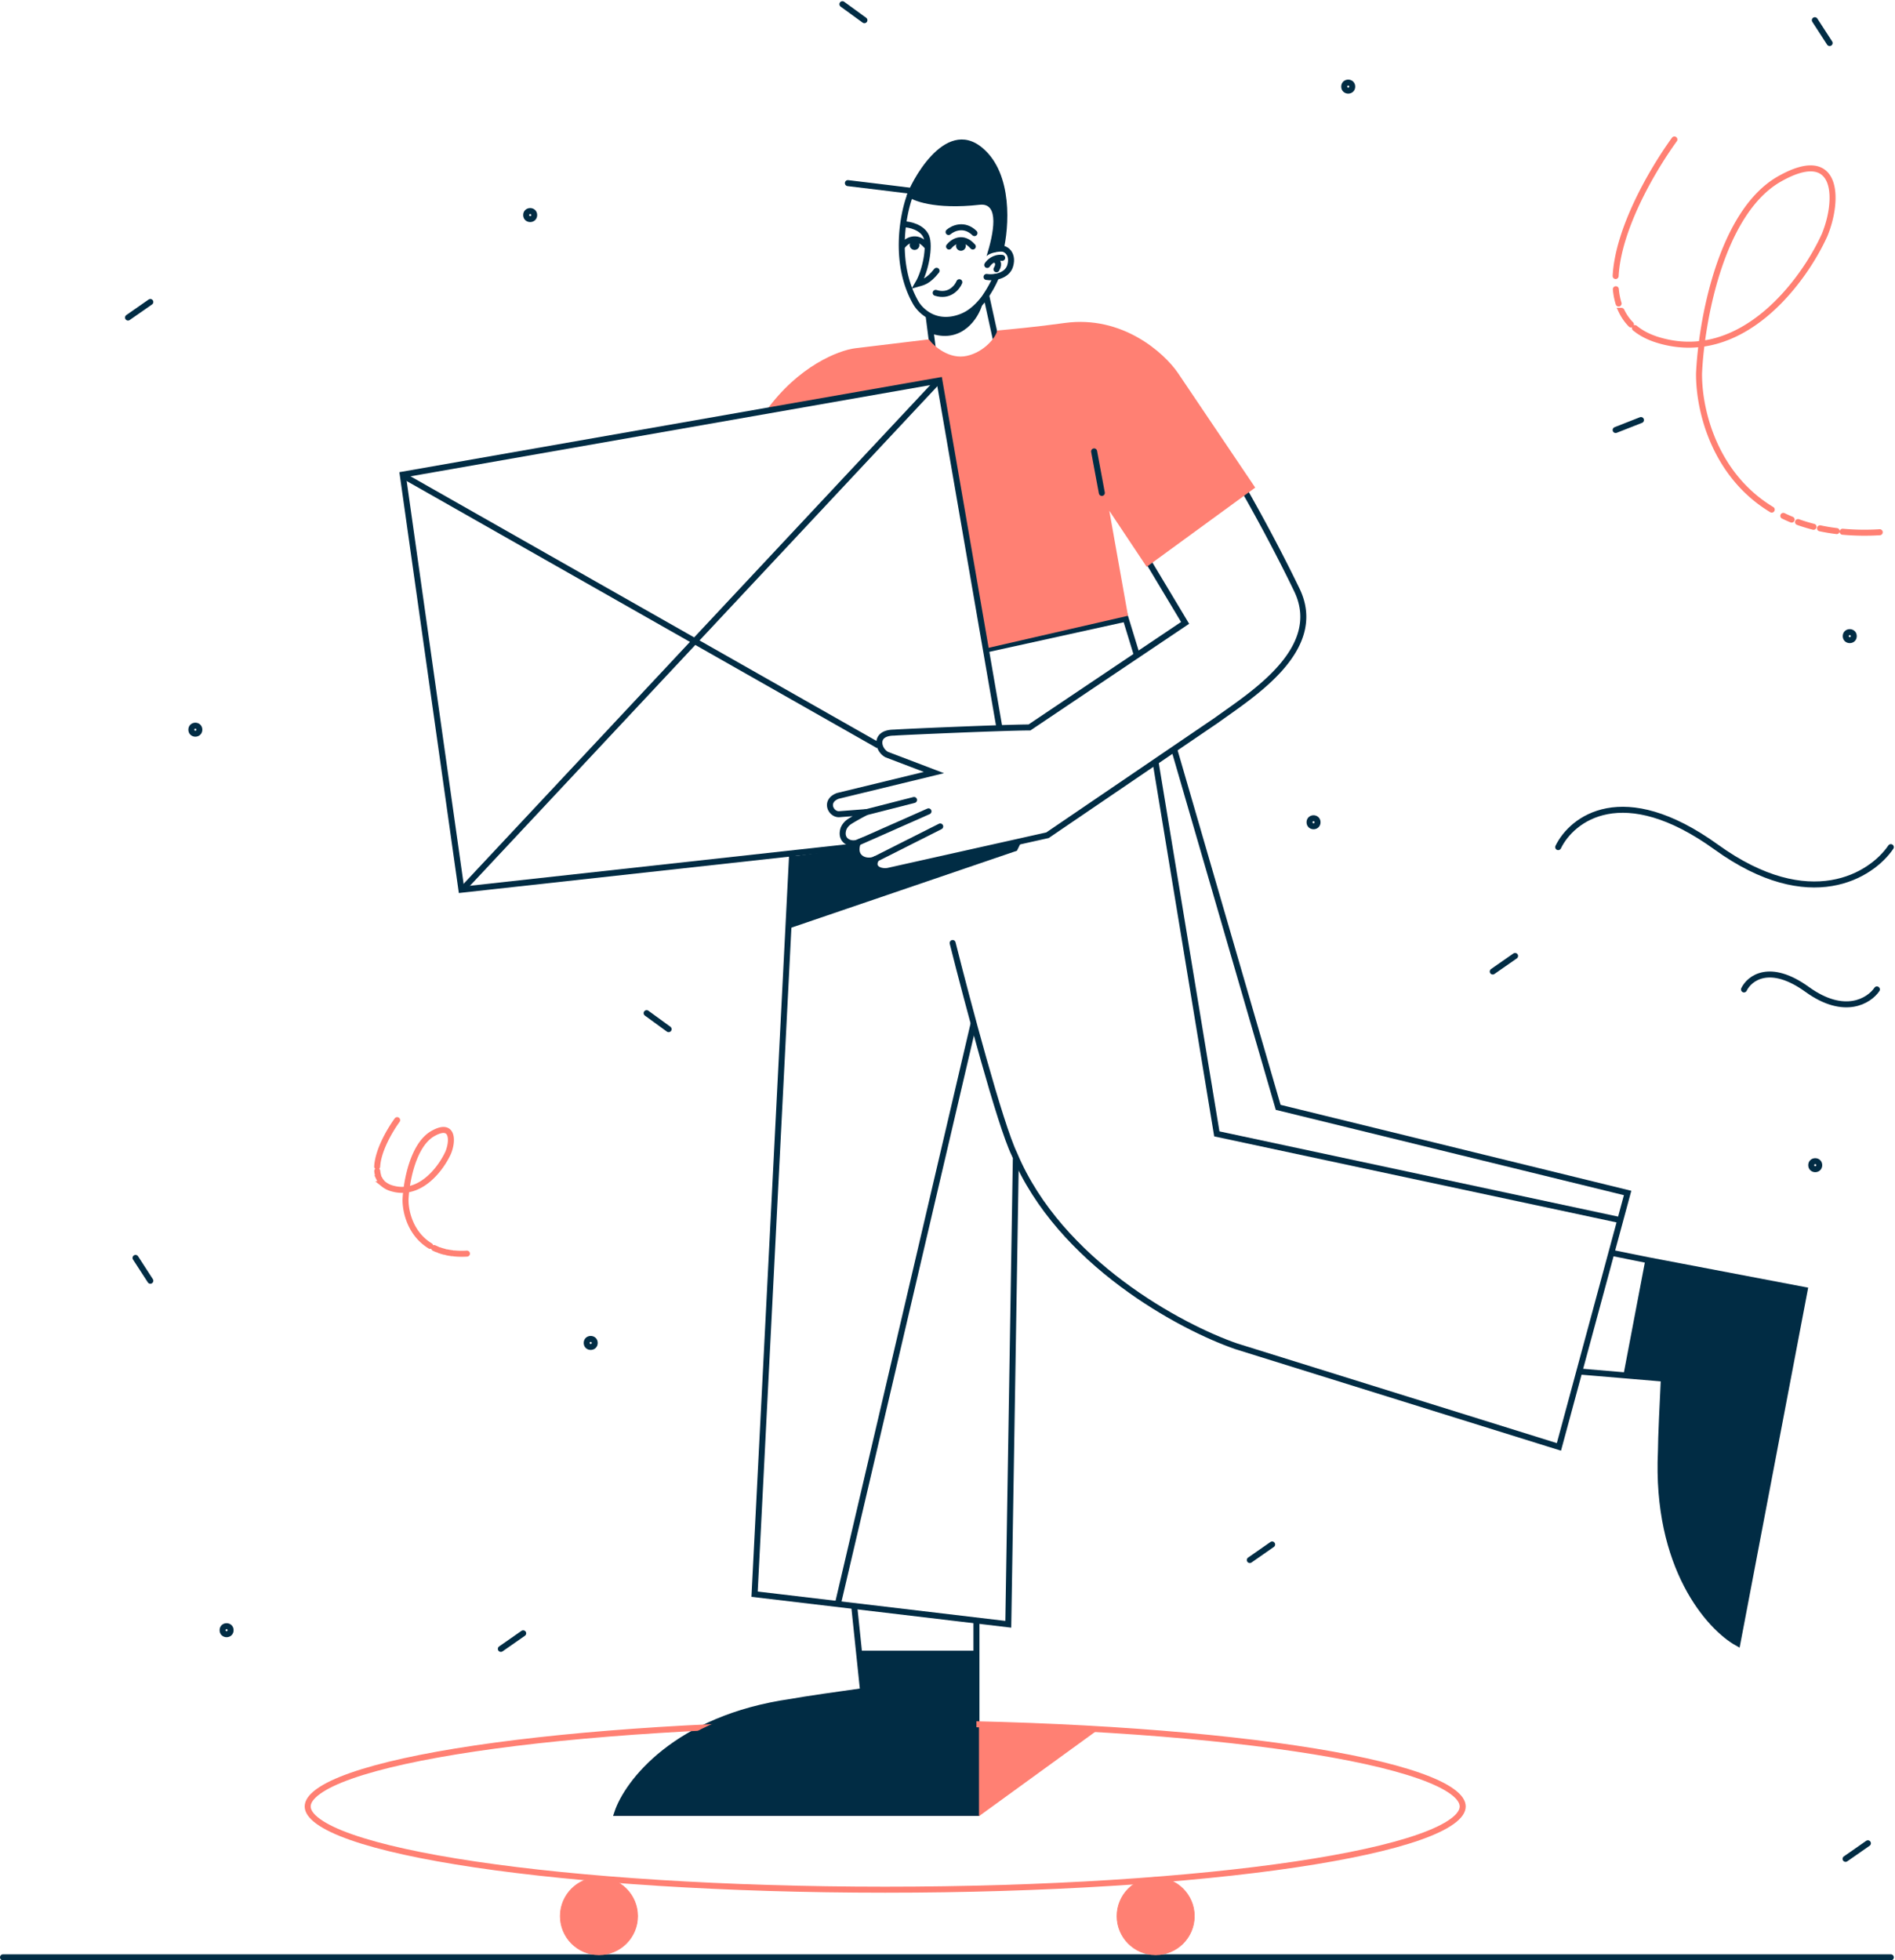 <svg xmlns="http://www.w3.org/2000/svg" width="2527.804" height="2614.188" viewBox="0 0 2527.804 2614.188">
  <g id="Page-1" transform="translate(-0.961 0.758)">
    <g id="_18" data-name="18" transform="translate(4 4)">
      <circle id="Oval" cx="5.331" cy="5.331" r="5.331" transform="translate(2459.079 838.229)" fill="none" stroke="#012c44" stroke-width="8"/>
      <path id="Shape" d="M2230.49,181.242c-32.8,45.433-75.18,121.581-78.37,182.079m352.3,341.685a325.742,325.742,0,0,1-49.48-.679M2152.39,380.935a91.009,91.009,0,0,0,3.69,19.075m3.81,9.757a66.327,66.327,0,0,0,12.67,18.168m5.3,4.857c8.04,6.626,18.18,11.993,30.71,15.811,112.2,34.187,195.04-79.259,222.44-140.255,19.26-47.069,18.62-119.216-60.27-74.51s-104.46,191.754-107.38,259.69c-.25,51.221,21.78,135.989,96.98,181.3m15.44,8.357q5.4,2.619,11.14,4.977m8.49,3.273q9.885,3.564,20.7,6.312m8.65,2.016q10.68,2.279,22.25,3.71" fill="none" stroke="#ff8073" stroke-linecap="round" stroke-width="8" fill-rule="evenodd"/>
      <path id="Shape-2" data-name="Shape" d="M526.737,1488.99c-11.148,15.44-25.549,41.32-26.633,61.88M619.838,1667a110.792,110.792,0,0,1-16.818-.24M500.2,1556.85a31.014,31.014,0,0,0,1.254,6.49m1.294,3.31a22.567,22.567,0,0,0,4.307,6.18m1.8,1.65a29.76,29.76,0,0,0,10.436,5.37c38.134,11.62,66.288-26.93,75.6-47.66,6.546-16,6.331-40.52-20.482-25.33s-35.5,65.17-36.5,88.26c-.084,17.41,7.4,46.22,32.961,61.62m5.246,2.84c1.226.59,2.488,1.16,3.786,1.69m2.887,1.11q3.36,1.215,7.033,2.15m2.942.68q3.632.78,7.563,1.26" fill="none" stroke="#ff8073" stroke-linecap="round" stroke-width="8" fill-rule="evenodd"/>
      <circle id="Oval-2" data-name="Oval" cx="5.331" cy="5.331" r="5.331" transform="translate(2413.029 1543.729)" fill="none" stroke="#012c44" stroke-width="8"/>
      <circle id="Oval-3" data-name="Oval" cx="5.331" cy="5.331" r="5.331" transform="translate(1743.809 1086.439)" fill="none" stroke="#012c44" stroke-width="8"/>
      <circle id="Oval-4" data-name="Oval" cx="5.331" cy="5.331" r="5.331" transform="translate(252.218 962.979)" fill="none" stroke="#012c44" stroke-width="8"/>
      <circle id="Oval-5" data-name="Oval" cx="5.331" cy="5.331" r="5.331" transform="translate(293.891 2163.859)" fill="none" stroke="#012c44" stroke-width="8"/>
      <circle id="Oval-6" data-name="Oval" cx="5.331" cy="5.331" r="5.331" transform="translate(1790.069 105.416)" fill="none" stroke="#012c44" stroke-width="8"/>
      <circle id="Oval-7" data-name="Oval" cx="5.331" cy="5.331" r="5.331" transform="translate(779.591 1780.779)" fill="none" stroke="#012c44" stroke-width="8"/>
      <circle id="Oval-8" data-name="Oval" cx="5.331" cy="5.331" r="5.331" transform="translate(698.862 276.703)" fill="none" stroke="#012c44" stroke-width="8"/>
      <line id="Path" x2="29.35" y2="21.36" transform="translate(859.51 1346.32)" fill="none" stroke="#012c44" stroke-linecap="round" stroke-width="8"/>
      <line id="Path-2" data-name="Path" x2="29.36" y2="21.354" transform="translate(1120.67 0.83)" fill="none" stroke="#012c44" stroke-linecap="round" stroke-width="8"/>
      <line id="Path-3" data-name="Path" x1="29.78" y2="20.75" transform="translate(1664.14 2054.87)" fill="none" stroke="#012c44" stroke-linecap="round" stroke-width="8"/>
      <line id="Path-4" data-name="Path" x1="29.79" y2="20.75" transform="translate(2458.84 2453.36)" fill="none" stroke="#012c44" stroke-linecap="round" stroke-width="8"/>
      <line id="Path-5" data-name="Path" x1="29.79" y2="20.75" transform="translate(1988.19 1270.04)" fill="none" stroke="#012c44" stroke-linecap="round" stroke-width="8"/>
      <line id="Path-6" data-name="Path" x1="29.789" y2="20.75" transform="translate(665.073 2173.35)" fill="none" stroke="#012c44" stroke-linecap="round" stroke-width="8"/>
      <line id="Path-7" data-name="Path" x1="29.789" y2="20.75" transform="translate(167.721 397.953)" fill="none" stroke="#012c44" stroke-linecap="round" stroke-width="8"/>
      <line id="Path-8" data-name="Path" y1="13.275" x2="33.79" transform="translate(2152.12 555.391)" fill="none" stroke="#012c44" stroke-linecap="round" stroke-width="8"/>
      <line id="Path-9" data-name="Path" x2="19.75" y2="30.462" transform="translate(2417.82 22.184)" fill="none" stroke="#012c44" stroke-linecap="round" stroke-width="8"/>
      <line id="Path-10" data-name="Path" x2="19.749" y2="30.46" transform="translate(177.761 1672.72)" fill="none" stroke="#012c44" stroke-linecap="round" stroke-width="8"/>
      <path id="Path-11" data-name="Path" d="M2075.48,1124.93c18.19-37.59,85.84-90.21,210.95,0s207.32,37.58,232.78,0" fill="none" stroke="#012c44" stroke-linecap="round" stroke-width="8" fill-rule="evenodd"/>
      <path id="Path-12" data-name="Path" d="M2323.33,1314.69c7.27-15.02,34.3-36.04,84.28,0s82.83,15.01,93,0" fill="none" stroke="#012c44" stroke-linecap="round" stroke-width="8" fill-rule="evenodd"/>
      <line id="Path-13" data-name="Path" x2="2518.249" transform="translate(0.961 2605.43)" fill="none" stroke="#012c44" stroke-linecap="round" stroke-width="8"/>
      <circle id="Oval-9" data-name="Oval" cx="51.551" cy="51.551" r="51.551" transform="translate(1486.999 2498.949)" fill="#ff8073" stroke="#ff8073" stroke-width="1"/>
      <circle id="Oval-10" data-name="Oval" cx="51.551" cy="51.551" r="51.551" transform="translate(744.374 2498.949)" fill="#ff8073" stroke="#ff8073" stroke-width="1"/>
      <path id="Shape-3" data-name="Shape" d="M1494.81,807.936l3.8,12.4m14.83,48.46-14.83-48.46m65.26,176.19,138.1,475.4,466.11,114.21-91.63,338.62L1646.2,1790.64c-73.48-25.23-235.58-111.81-296.13-256.29-19.13-39.31-62.86-204.06-82.34-281.53m230.88-432.48L1314.4,860.91" fill="none" stroke="#012c44" stroke-linecap="round" stroke-width="8" fill-rule="evenodd"/>
      <line id="Path-14" data-name="Path" x1="181.13" y2="774.19" transform="translate(1114.52 1360.5)" fill="none" stroke="#012c44" stroke-width="8"/>
      <path id="Path-15" data-name="Path" d="M1538.55,1012.23l81.57,495.09,536.74,114.73" fill="none" stroke="#012c44" stroke-width="8" fill-rule="evenodd"/>
      <path id="Path-16" data-name="Path" d="M1351.99,1541.81l-10.04,619.49-338.42-40.15,50.1-987.29" fill="none" stroke="#012c44" stroke-linecap="round" stroke-width="8" fill-rule="evenodd"/>
      <path id="Path-17" data-name="Path" d="M1307.51,192.486c40.93,34.429,35.51,106.437,27.69,138.137-13.48,0-20.47,4.213-22.27,6.32,9.33-29.794,18.06-71.928-9.33-68.617-59.23,6.741-90.59-5.414-97.11-12.235C1210,242.9,1256.35,149.45,1307.51,192.486Z" fill="#012c44"/>
      <path id="Path-18" data-name="Path" d="M1331.24,266.256c-6.79-2.859-138.34-19.061-203.27-26.805" fill="none" stroke="#012c44" stroke-linecap="round" stroke-width="8" fill-rule="evenodd"/>
      <path id="Path-19" data-name="Path" d="M1210.91,255.686c-9.94,26.383-22.21,92.152,8.12,144.156a47.4,47.4,0,0,0,11.08,12.122c22.68,17.869,49.6,7.446,60.22,0,7.24-4.843,14.74-12.568,19.89-19.647,3.51-4.971,11.51-17.524,15.41-27.964" fill="none" stroke="#012c44" stroke-linecap="round" stroke-width="8" fill-rule="evenodd"/>
      <path id="Shape-4" data-name="Shape" d="M1312.54,389.516l14.07,63.939m-90.68-34.986,5.43,42.221" fill="none" stroke="#012c44" stroke-linecap="round" stroke-width="8" fill-rule="evenodd"/>
      <path id="Path-20" data-name="Path" d="M1270.66,420.833c-13.17,5.065-27.6.254-33.18-2.785l3.3,22.541c39.3,12.156,61.45-20.515,66.6-39.763C1300.71,406.313,1283.83,415.769,1270.66,420.833Z" fill="#012c44"/>
      <path id="Path-21" data-name="Path" d="M1312.91,364.561c8.84,1.53,27.27-.7,31.51-14.692,5.31-17.5-7.61-28.011-22.38-21.845" fill="none" stroke="#012c44" stroke-linecap="round" stroke-width="8" fill-rule="evenodd"/>
      <path id="Path-22" data-name="Path" d="M1202.67,294.342c7.06,0,24.64,3.735,29.89,16.44s-.9,45.576-10.98,62.719c5.29-1.512,13.1-2.269,24.7-17.143" fill="none" stroke="#012c44" stroke-linecap="round" stroke-width="8" fill-rule="evenodd"/>
      <path id="Path-23" data-name="Path" d="M1262.29,304.668c5.83-5.087,20.91-11.923,34.58,1.424" fill="none" stroke="#012c44" stroke-linecap="round" stroke-width="8" fill-rule="evenodd"/>
      <path id="Path-24" data-name="Path" d="M1276.65,371.566c-2.94,7.16-13.37,20.026-31.57,14.214" fill="none" stroke="#012c44" stroke-linecap="round" stroke-width="8" fill-rule="evenodd"/>
      <path id="Path-25" data-name="Path" d="M1313.86,348.584c2.29-3.691,9.49-10.759,19.93-9.505" fill="none" stroke="#012c44" stroke-linecap="round" stroke-width="8" fill-rule="evenodd"/>
      <path id="Path-26" data-name="Path" d="M1262.9,323.995c5.01-6.375,18.39-15.3,31.74,0" fill="none" stroke="#012c44" stroke-linecap="round" stroke-width="8" fill-rule="evenodd"/>
      <path id="Path-27" data-name="Path" d="M1201.07,322.841c5.02-6.375,18.4-15.3,31.74,0" fill="none" stroke="#012c44" stroke-linecap="round" stroke-width="8" fill-rule="evenodd"/>
      <path id="Path-28" data-name="Path" d="M1513.47,718.635,1577.83,825.9,1370.22,965.34c-30.75,0-167.73,5.89-180.77,6.89-27.87.23-20.98,23.87-9.33,29.41l62.63,23.85-128.05,31.08c-18.69,6.91-9.25,25.3,1.89,24.44l35.98-2.79c-6.13,3.21-19.41,10.39-23.55,13.44a20.514,20.514,0,0,0-6.84,8.72c-5.35,15.76,9.24,22.31,19.18,18.33-8.48,22.87,14.54,28.3,24.87,21.3-7.97,11.78,3.12,18.36,15.06,16.65l212.98-47.6,225.27-153.25c47.28-34.17,145.61-94.68,107.27-174.009s-78.66-147.784-78.66-147.784" fill="none" stroke="#012c44" stroke-linecap="round" stroke-width="8" fill-rule="evenodd"/>
      <circle id="Oval-11" data-name="Oval" cx="6.485" cy="6.485" r="6.485" transform="translate(1272.285 316.704)" fill="#012c44"/>
      <circle id="Oval-12" data-name="Oval" cx="6.485" cy="6.485" r="6.485" transform="translate(1210.454 315.547)" fill="#012c44"/>
      <path id="Path-29" data-name="Path" d="M1323.84,341.473c2.82.923,7.23,4.792,2.36,12.884" fill="none" stroke="#012c44" stroke-linecap="round" stroke-width="8" fill-rule="evenodd"/>
      <path id="Path-30" data-name="Path" d="M1137.65,459.665,1236,447.822c6.98,9.383,27.49,27.155,50.74,21.988s39.04-25.1,40.41-33.784c16.89-1.593,52.79-4.831,90.21-10.1,76.91-10.444,132.53,39.958,150.73,66.465L1671.35,645.5l-144.8,105.632-49.85-74.773,24.93,140.051L1310.54,860.32l-59.36-358.8-232.83,42.331C1061.84,483.044,1116,462.391,1137.65,459.665Z" fill="#ff8073"/>
      <line id="Path-31" data-name="Path" x1="10.3" y1="55.347" transform="translate(1456.44 597.227)" fill="none" stroke="#012c44" stroke-linecap="round" stroke-width="8"/>
      <path id="Shape-5" data-name="Shape" d="M1162.95,1141.8l88.2-44.44m-108.48,20.97,92.86-41.1m-87.1,2.15,67.79-17.33" fill="none" stroke="#012c44" stroke-linecap="round" stroke-width="8" fill-rule="evenodd"/>
      <path id="Path-32" data-name="Path" d="M1330.22,966.3l-80.18-463.695L534.205,628.189l78.249,553.541,526.486-57.96" fill="none" stroke="#012c44" stroke-width="8" fill-rule="evenodd"/>
      <path id="Shape-6" data-name="Shape" d="M534.205,629.157,1168.89,989.49m80.18-486.885L614.386,1180.76" fill="none" stroke="#012c44" stroke-width="8" fill-rule="evenodd"/>
      <path id="Path-33" data-name="Path" d="M1048.04,1233.87l6.92-96.7,82.86-11.33c2.9,16.15,18.13,19.38,25.38,18.97.19,3.2,7.92,9.62,9.39,10.69,1.08.79,123.55-24.74,186.92-38.03l-6,12.27Z" fill="#012c44"/>
      <path id="Shape-7" data-name="Shape" d="M1299.48,2155.22v45.32m-163.04-63.36,6.62,63.36m0,0,5.21,49.89c-25.52,3.53-80.4,11.33-95.84,14.32-153.83,21.9-218.84,107.86-232.11,148.1h479.16V2200.54m-156.42,0h156.42" fill="none" stroke="#012c44" stroke-width="8" fill-rule="evenodd"/>
      <path id="Path-34" data-name="Path" d="M1463.23,2300.83l-160.37,116.36V2295.27Z" fill="#ff8073"/>
      <path id="Path-35" data-name="Path" d="M2314.59,2186.28l89.68-470.7-208.56-39.73-29.27,153.66,49.98,4.22c-1.31,25.72-3.92,81.1-3.88,96.82C2205.27,2085.76,2277.55,2165.7,2314.59,2186.28Z" fill="#012c44"/>
      <path id="Shape-8" data-name="Shape" d="M2147.42,1666.12l48.29,9.73m-92.76,148.3,63.49,5.36m0,0,49.98,4.22c-1.31,25.72-3.92,81.1-3.88,96.82-7.27,155.21,65.01,235.15,102.05,255.73l89.68-470.7-208.56-39.73m-29.27,153.66,29.27-153.66" fill="none" stroke="#012c44" stroke-width="8" fill-rule="evenodd"/>
      <path id="Path-36" data-name="Path" d="M1948.12,2404.23c0,5.99-4.1,12.7-14.08,19.94-9.86,7.16-24.66,14.23-44.1,21.05-38.83,13.64-95.24,25.98-165.21,36.38-139.89,20.77-333.27,33.64-546.97,33.64s-407.088-12.87-546.972-33.64c-69.973-10.4-126.384-22.74-165.215-36.38-19.44-6.82-34.237-13.89-44.1-21.05-9.976-7.24-14.081-13.95-14.081-19.94s4.105-12.7,14.081-19.94c9.86-7.16,24.657-14.23,44.1-21.05,38.831-13.64,95.242-25.99,165.215-36.38,139.884-20.77,333.272-33.64,546.972-33.64s407.08,12.87,546.97,33.64c69.97,10.39,126.38,22.74,165.21,36.38,19.44,6.82,34.24,13.89,44.1,21.05C1944.02,2391.53,1948.12,2398.24,1948.12,2404.23Z" fill="none" stroke="#ff8073" stroke-width="8" fill-rule="evenodd"/>
      <path id="Path-37" data-name="Path" d="M820.32,2412.85h479.16V2200.54H1143.06l5.21,49.89c-25.52,3.53-80.4,11.33-95.84,14.32C898.6,2286.65,833.59,2372.61,820.32,2412.85Z" fill="#012c44"/>
    </g>
  </g>
</svg>
